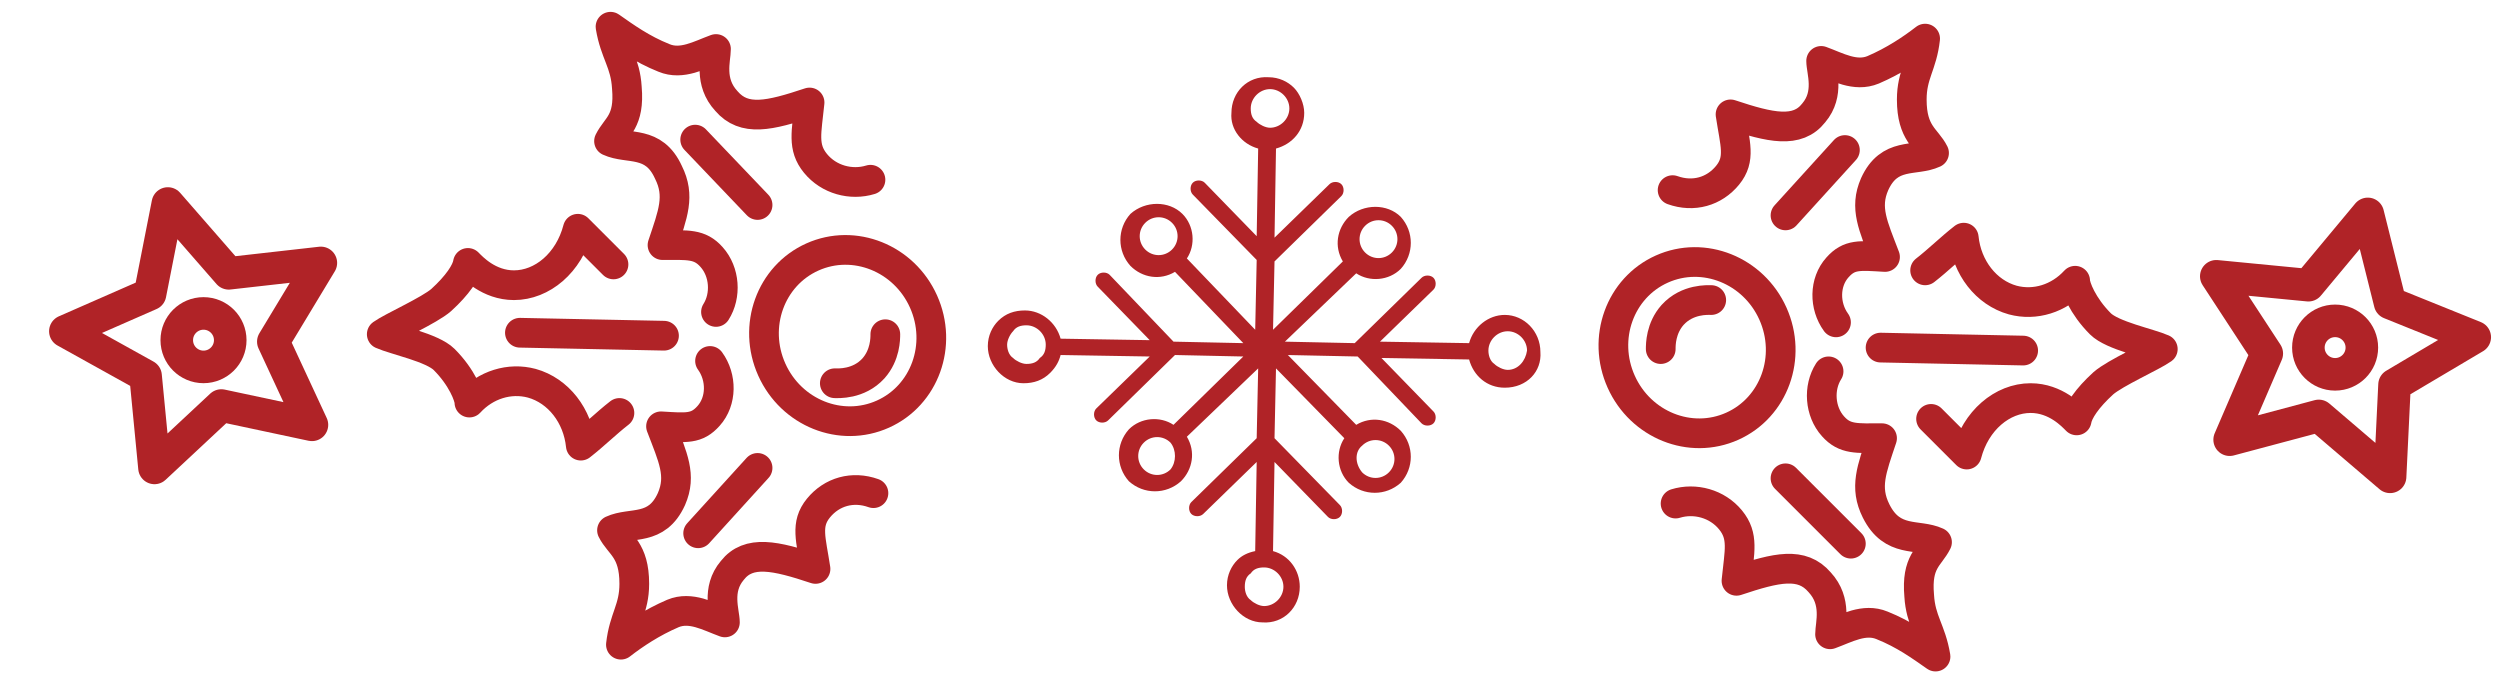 <?xml version="1.0" encoding="utf-8"?>
<!-- Generator: Adobe Illustrator 27.0.0, SVG Export Plug-In . SVG Version: 6.00 Build 0)  -->
<svg version="1.1" id="Layer_1" xmlns="http://www.w3.org/2000/svg" xmlns:xlink="http://www.w3.org/1999/xlink" x="0px" y="0px"
	 viewBox="0 0 168.3 46" style="enable-background:new 0 0 168.3 46;" xml:space="preserve">
<style type="text/css">
	.st0{fill:none;stroke:#B02327;stroke-width:2;stroke-linecap:round;stroke-linejoin:round;stroke-miterlimit:10;}
	.st1{fill:#B02327;}
	.st2{fill:none;stroke:#B02327;stroke-width:2.192;stroke-linecap:round;stroke-linejoin:round;stroke-miterlimit:10;}
</style>
<g>
	<g>
		<ellipse transform="matrix(0.912 -0.409 0.409 0.912 -4.255 25.332)" class="st0" cx="57.1" cy="22.6" rx="5.6" ry="5.8"/>
		<path class="st0" d="M56.2,25.8c0.2,0,1.6,0.1,2.6-1c0.8-0.9,0.8-2,0.8-2.3"/>
		<path class="st0" d="M47.8,24.3c0.8,1.1,0.8,2.7-0.1,3.7c-0.8,0.9-1.5,0.8-3.2,0.7c0.8,2.1,1.4,3.3,0.7,4.9c-1,2.2-2.7,1.5-4,2.1
			c0.5,1,1.5,1.3,1.5,3.6c0,1.7-0.7,2.3-0.9,4.1c0.9-0.7,2.1-1.5,3.5-2.1c1.2-0.5,2.4,0.2,3.5,0.6c0-0.7-0.6-2.2,0.5-3.5
			c1.1-1.4,2.9-1,5.6-0.1c-0.3-2-0.7-3,0.2-4.1s2.3-1.5,3.7-1"/>
		<line class="st0" x1="47" y1="35.9" x2="51" y2="31.5"/>
		<path class="st0" d="M48.2,21c0.7-1.1,0.6-2.7-0.3-3.7c-0.8-0.9-1.6-0.8-3.3-0.8c0.7-2.1,1.2-3.3,0.4-4.9C44,9.4,42.3,10.1,41,9.5
			c0.5-1,1.4-1.3,1.2-3.6c-0.1-1.7-0.8-2.3-1.1-4.1c1,0.7,2.1,1.5,3.6,2.1c1.2,0.5,2.4-0.2,3.5-0.6c0,0.7-0.5,2.2,0.7,3.5
			c1.2,1.4,2.9,1,5.6,0.1c-0.2,2-0.5,3,0.4,4.1s2.4,1.5,3.7,1.1"/>
		<line class="st0" x1="46.8" y1="9.4" x2="51" y2="13.8"/>
		<path class="st0" d="M41.7,27.8c-0.9,0.7-1.7,1.5-2.6,2.2c-0.2-2-1.5-3.7-3.3-4.2c-1.5-0.4-3.1,0.1-4.2,1.3c0-0.4-0.5-1.7-1.7-2.9
			c-0.8-0.8-3.3-1.3-4.2-1.7c0.7-0.5,3.2-1.6,4-2.3c1.1-1,1.7-1.9,1.8-2.5c0.3,0.3,1.4,1.5,3.1,1.5c1.9,0,3.7-1.5,4.3-3.8
			c0.8,0.8,1.6,1.6,2.4,2.4"/>
		<line class="st0" x1="35" y1="22.4" x2="44.7" y2="22.6"/>
	</g>
	<g>
		<ellipse transform="matrix(0.912 -0.409 0.409 0.912 0.433 48.812)" class="st0" cx="114.3" cy="23.4" rx="5.6" ry="5.8"/>
		<path class="st0" d="M115.2,20.2c-0.2,0-1.6-0.1-2.6,1c-0.8,0.9-0.8,2-0.8,2.3"/>
		<path class="st0" d="M123.6,21.7c-0.8-1.1-0.8-2.7,0.1-3.7c0.8-0.9,1.5-0.8,3.2-0.7c-0.8-2.1-1.4-3.3-0.7-4.9c1-2.2,2.7-1.5,4-2.1
			c-0.5-1-1.5-1.3-1.5-3.6c0-1.7,0.7-2.3,0.9-4.1c-0.9,0.7-2.1,1.5-3.5,2.1c-1.2,0.5-2.4-0.2-3.5-0.6c0,0.7,0.6,2.2-0.5,3.5
			c-1.1,1.4-2.9,1-5.6,0.1c0.3,2,0.7,3-0.2,4.1s-2.3,1.5-3.7,1"/>
		<line class="st0" x1="124.2" y1="10.1" x2="120.2" y2="14.5"/>
		<path class="st0" d="M123.1,25c-0.7,1.1-0.6,2.7,0.3,3.7c0.8,0.9,1.6,0.8,3.3,0.8c-0.7,2.1-1.2,3.3-0.4,4.9
			c1.1,2.2,2.8,1.5,4.1,2.1c-0.5,1-1.4,1.3-1.2,3.6c0.1,1.7,0.8,2.3,1.1,4.1c-1-0.7-2.1-1.5-3.6-2.1c-1.2-0.5-2.4,0.2-3.5,0.6
			c0-0.7,0.5-2.2-0.7-3.5c-1.2-1.4-2.9-1-5.6-0.1c0.2-2,0.5-3-0.4-4.1s-2.4-1.5-3.7-1.1"/>
		<line class="st0" x1="124.6" y1="36.6" x2="120.2" y2="32.2"/>
		<path class="st0" d="M129.6,18.2c0.9-0.7,1.7-1.5,2.6-2.2c0.2,2,1.5,3.7,3.3,4.2c1.5,0.4,3.1-0.1,4.2-1.3c0,0.4,0.5,1.7,1.7,2.9
			c0.8,0.8,3.3,1.3,4.2,1.7c-0.7,0.5-3.2,1.6-4,2.3c-1.1,1-1.7,1.9-1.8,2.5c-0.3-0.3-1.4-1.5-3.1-1.5c-1.9,0-3.7,1.5-4.3,3.8
			c-0.8-0.8-1.6-1.6-2.4-2.4"/>
		<line class="st0" x1="136.2" y1="23.6" x2="126.6" y2="23.4"/>
	</g>
	<path class="st1" d="M101.3,26.1L101.3,26.1c-1.2,0-2.1-0.8-2.4-1.9L93,24.1l3.5,3.6c0.2,0.2,0.2,0.6,0,0.8c-0.2,0.2-0.6,0.2-0.8,0
		L91.4,24l-4.7-0.1l4.6,4.7c1-0.6,2.2-0.4,3,0.4c0.9,1,0.9,2.5,0,3.5c-1,0.9-2.5,0.9-3.5,0c-0.8-0.8-0.9-2.1-0.3-3l-4.6-4.7
		l-0.1,4.7l4.4,4.5c0.2,0.2,0.2,0.6,0,0.8s-0.6,0.2-0.8,0l-3.6-3.7l-0.1,6c1.1,0.3,1.8,1.3,1.8,2.4l0,0c0,1.4-1.1,2.5-2.5,2.4
		c-1.3,0-2.4-1.2-2.4-2.5c0-0.7,0.3-1.3,0.7-1.7c0.3-0.3,0.7-0.5,1.2-0.6l0.1-6L81,34.6c-0.2,0.2-0.6,0.2-0.8,0s-0.2-0.6,0-0.8
		l4.4-4.3l0.1-4.7l-4.8,4.6c0.6,1,0.4,2.2-0.4,3c-1,0.9-2.5,0.9-3.5,0c-0.9-1-0.9-2.5,0-3.5c0.8-0.8,2.1-0.9,3-0.3l4.7-4.6l-4.6-0.1
		l-4.5,4.4c-0.2,0.2-0.6,0.2-0.8,0s-0.2-0.6,0-0.8l3.6-3.5l-6-0.1c-0.1,0.4-0.3,0.8-0.7,1.2c-0.5,0.5-1.1,0.7-1.8,0.7l0,0
		c-1.3,0-2.4-1.2-2.4-2.5c0-0.7,0.3-1.3,0.7-1.7c0.5-0.5,1.1-0.7,1.8-0.7c1.1,0,2.1,0.8,2.4,1.9l6,0.1l-3.5-3.6
		c-0.2-0.2-0.2-0.6,0-0.8s0.6-0.2,0.8,0L79,23l4.7,0.1l-4.6-4.8c-1,0.6-2.2,0.4-3-0.4c-0.9-1-0.9-2.5,0-3.5c1-0.9,2.6-0.9,3.5,0
		c0.8,0.8,0.9,2.1,0.3,3l4.6,4.8l0.1-4.7l-4.3-4.4c-0.2-0.2-0.2-0.6,0-0.8s0.6-0.2,0.8,0l3.5,3.6l0.1-5.9c-1.1-0.3-1.9-1.3-1.8-2.4
		c0-1.4,1.1-2.5,2.5-2.4c0.7,0,1.3,0.3,1.7,0.7s0.7,1.1,0.7,1.7l0,0c0,1.2-0.8,2.1-1.9,2.4l-0.1,6l3.7-3.6c0.2-0.2,0.6-0.2,0.8,0
		s0.2,0.6,0,0.8l-4.5,4.4l-0.1,4.6l4.7-4.6c-0.6-1-0.4-2.2,0.4-3c1-0.9,2.6-0.9,3.5,0c0.9,1,0.9,2.5,0,3.5c-0.8,0.8-2.1,0.9-3,0.3
		L86.5,23l4.7,0.1l4.5-4.4c0.2-0.2,0.6-0.2,0.8,0s0.2,0.6,0,0.8L92.9,23l6,0.1c0.3-1.1,1.3-1.9,2.4-1.9c1.3,0,2.4,1.1,2.4,2.5
		C103.8,25,102.8,26.1,101.3,26.1z M91.7,31.8c0.5,0.5,1.3,0.5,1.8,0c0.5-0.5,0.5-1.3,0-1.8s-1.3-0.5-1.8,0
		C91.2,30.4,91.2,31.2,91.7,31.8z M83.8,39.5c0,0.3,0.1,0.7,0.4,0.9c0.2,0.2,0.6,0.4,0.9,0.4c0.7,0,1.3-0.6,1.3-1.3
		s-0.6-1.3-1.3-1.3c-0.4,0-0.7,0.1-0.9,0.4C83.9,38.8,83.8,39.1,83.8,39.5z M70.4,23.2c0-0.7-0.6-1.3-1.3-1.3
		c-0.4,0-0.7,0.1-0.9,0.4c-0.2,0.2-0.4,0.6-0.4,0.9s0.1,0.7,0.4,0.9c0.2,0.2,0.6,0.4,0.9,0.4c0.4,0,0.7-0.1,0.9-0.4
		C70.3,23.9,70.4,23.6,70.4,23.2z M78.9,15c-0.5-0.5-1.3-0.5-1.8,0s-0.5,1.3,0,1.8s1.3,0.5,1.8,0S79.4,15.5,78.9,15z M86.8,7.3
		c0-0.7-0.6-1.3-1.3-1.3s-1.3,0.6-1.3,1.3c0,0.4,0.1,0.7,0.4,0.9c0.2,0.2,0.6,0.4,0.9,0.4C86.2,8.6,86.8,8,86.8,7.3z M93.7,17
		c0.5-0.5,0.5-1.3,0-1.8s-1.3-0.5-1.8,0s-0.5,1.3,0,1.8S93.2,17.5,93.7,17z M78.8,29.8c-0.5-0.5-1.3-0.5-1.8,0s-0.5,1.3,0,1.8
		c0.5,0.5,1.3,0.5,1.8,0C79.2,31.1,79.2,30.3,78.8,29.8z M102.8,23.6c0-0.7-0.6-1.3-1.3-1.3s-1.3,0.6-1.3,1.3c0,0.3,0.1,0.7,0.4,0.9
		c0.2,0.2,0.6,0.4,0.9,0.4C102.2,24.9,102.7,24.3,102.8,23.6z"/>
	<g>
		<polygon class="st2" points="21,28.6 14.9,27.3 10.4,31.5 9.8,25.3 4.4,22.3 10.1,19.8 11.3,13.7 15.4,18.4 21.6,17.7 18.4,23 		
			"/>
		<circle class="st2" cx="13.7" cy="22.9" r="1.8"/>
	</g>
	<g>
		<polygon class="st2" points="149.2,18.6 155.4,19.2 159.4,14.4 160.9,20.4 166.6,22.7 161.2,25.9 160.9,32.1 156.1,28 150.1,29.6 
			152.6,23.8 		"/>
		<circle class="st2" cx="157.2" cy="23.4" r="1.8"/>
	</g>
</g>
</svg>
